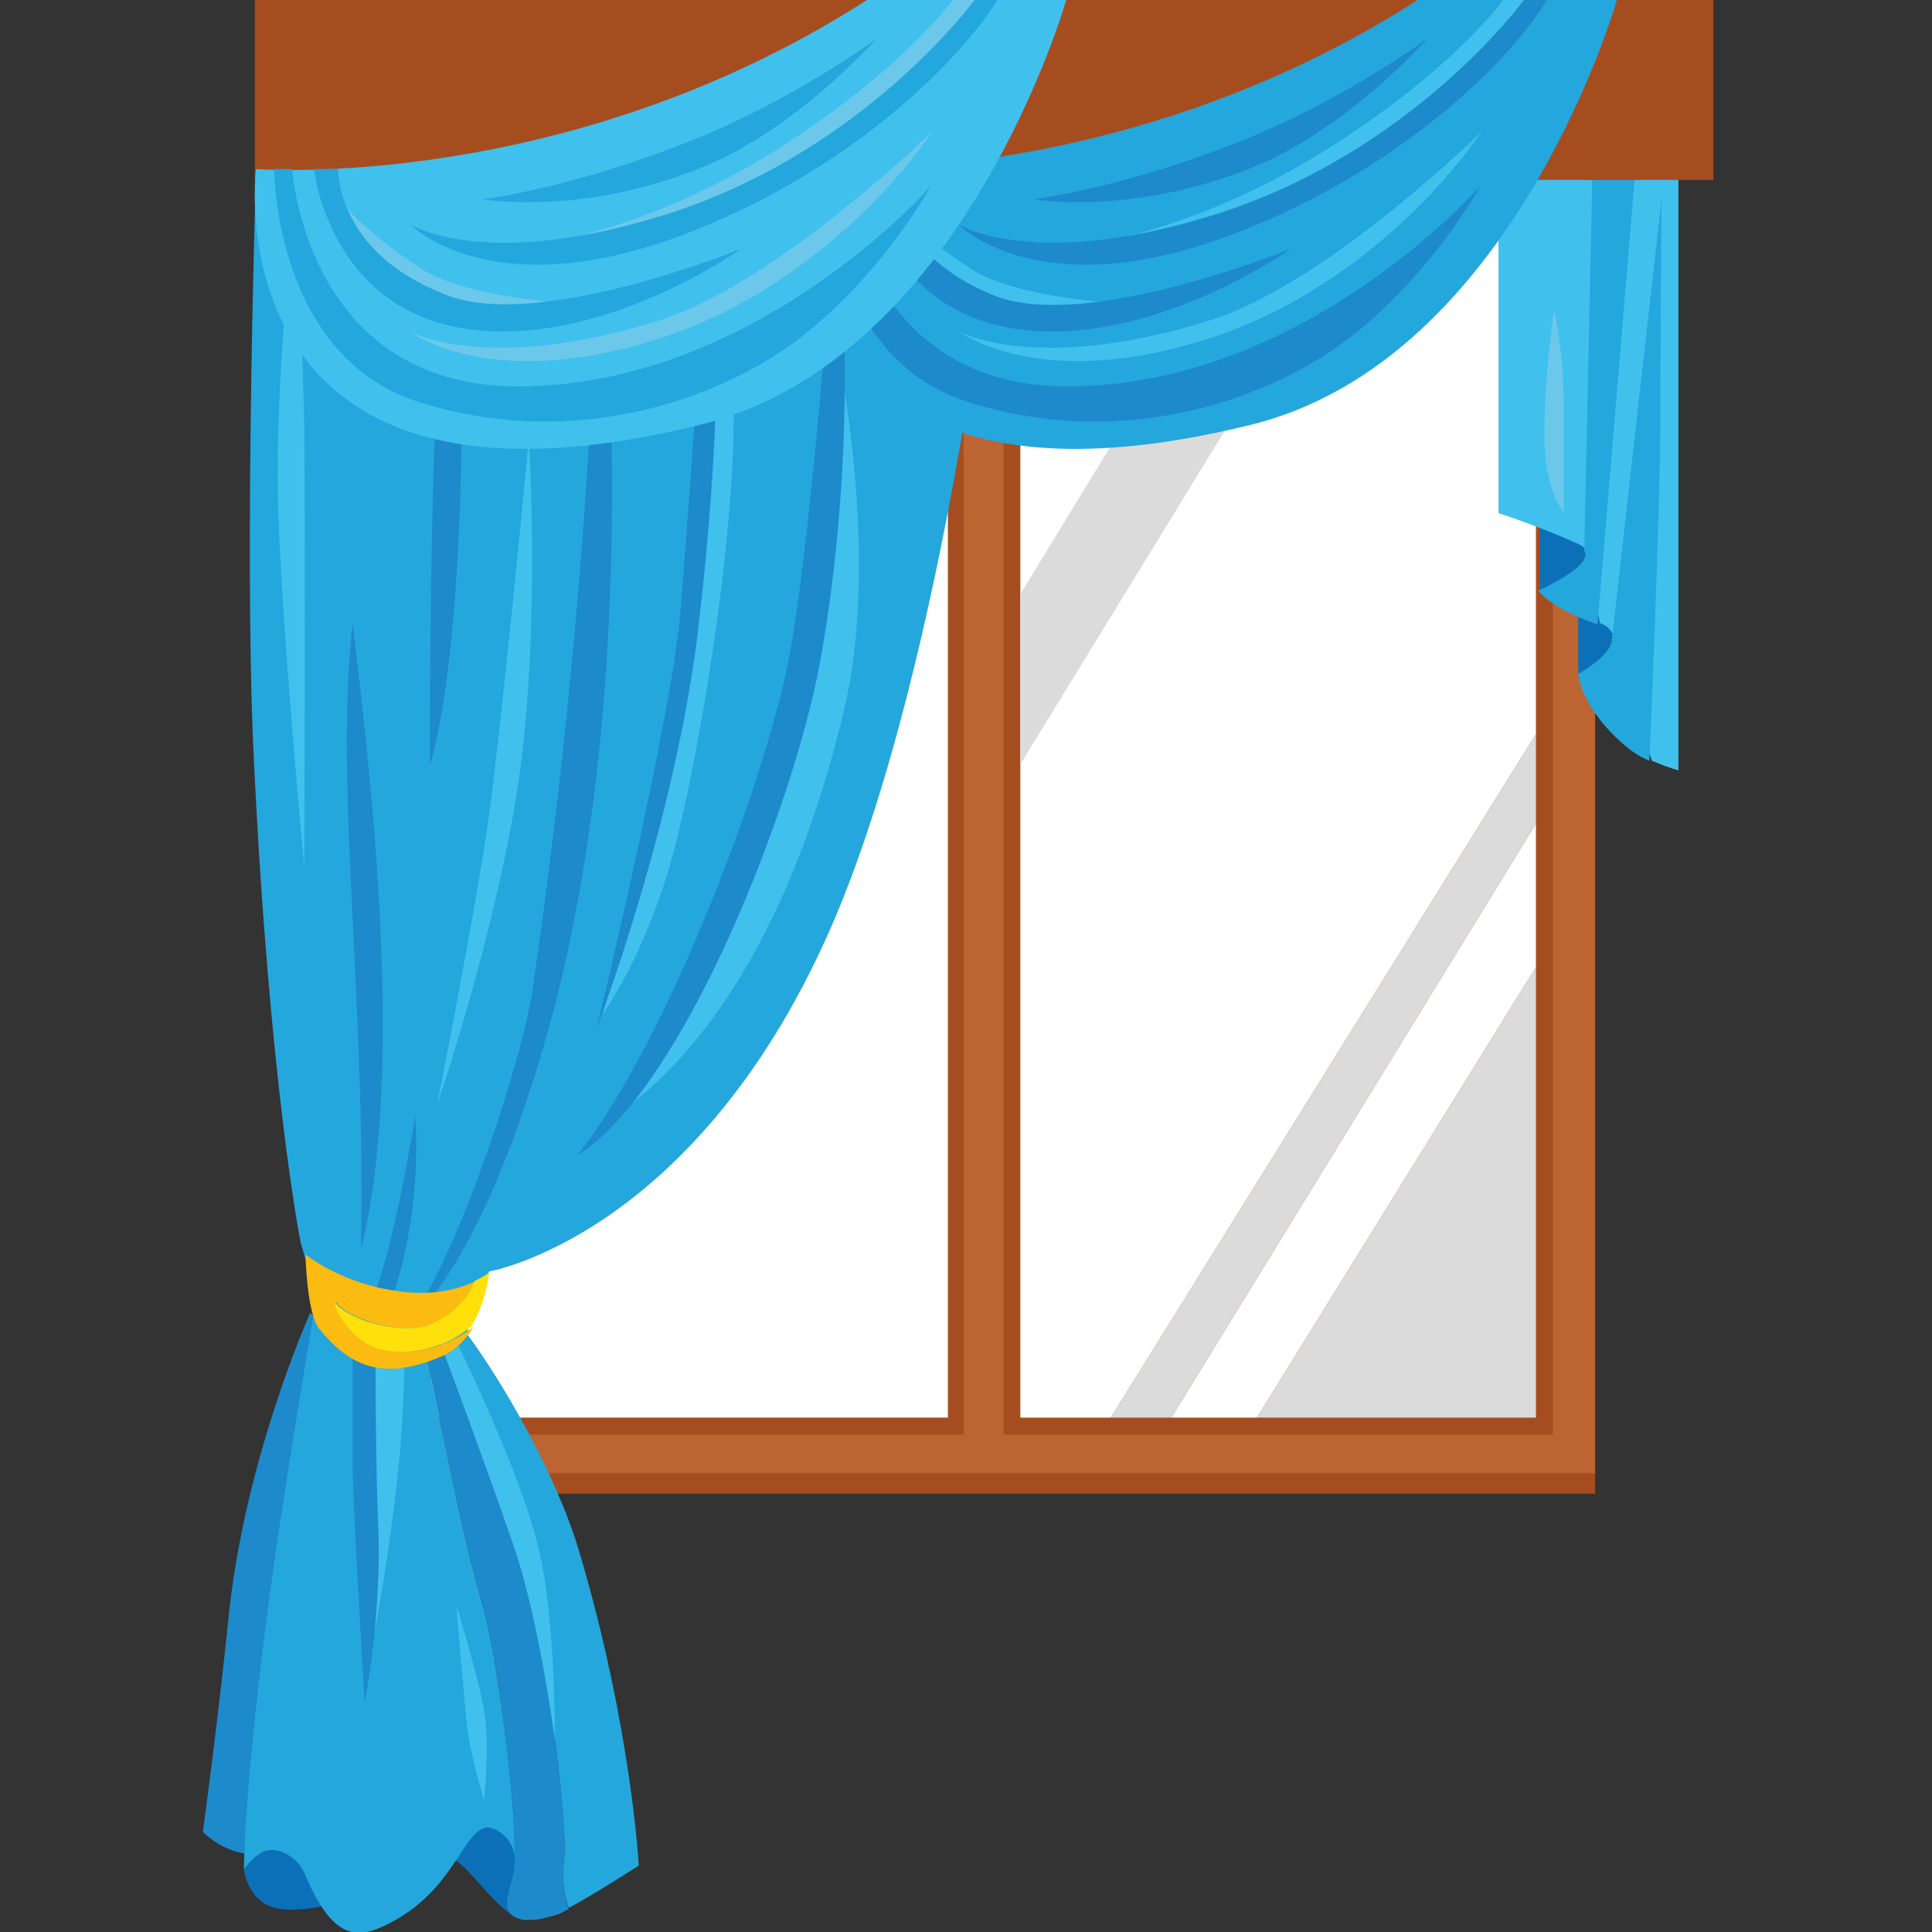 <?xml version="1.0" encoding="utf-8"?>
<!-- Generator: Adobe Illustrator 25.4.1, SVG Export Plug-In . SVG Version: 6.00 Build 0)  -->
<svg version="1.1" id="Layer_1" xmlns="http://www.w3.org/2000/svg" xmlns:xlink="http://www.w3.org/1999/xlink" x="0px" y="0px"
	 viewBox="0 0 160 160" style="enable-background:new 0 0 160 160;" xml:space="preserve">
<rect x="0" y="0" width="160" height="160" fill="#333333" stroke="none"/>
<style type="text/css">
	.st0{fill:#BC6533;}
	.st1{fill:#A64D20;}
	.st2{fill:#FFFFFF;}
	.st3{fill:#DBDBDB;}
	.st4{fill:#1D8ACB;}
	.st5{fill:#0C70B8;}
	.st6{fill:#A8A8A8;}
	.st7{fill:#24A7DC;}
	.st8{fill:#40C0ED;}
	.st9{fill:#FBBB10;}
	.st10{fill:#FFE00A;}
	.st11{fill:#6CC8EB;}
</style>
<g>
	<g>
		<rect x="30.8" y="14.6" class="st0" width="101.3" height="107.6"/>
		<rect x="34.3" y="18" class="st1" width="45.5" height="100.8"/>
		<rect x="83.1" y="18" class="st1" width="45.5" height="100.8"/>
		<g>
			<polygon class="st2" points="97,117.4 104.1,117.4 127.2,80.1 127.2,68.2 			"/>
			<polygon class="st2" points="127.2,19.4 111.4,19.4 102.7,19.4 92.9,19.4 84.5,19.4 84.5,33.2 84.5,49.2 84.5,63.3 84.5,117.4 
				92,117.4 127.2,60.8 			"/>
			<polygon class="st3" points="127.2,60.8 92,117.4 97,117.4 127.2,68.2 			"/>
			<polygon class="st3" points="102.7,19.4 84.5,49.2 84.5,63.3 111.4,19.4 			"/>
			<polygon class="st3" points="84.5,19.4 84.5,33.2 92.9,19.4 			"/>
			<polygon class="st3" points="127.2,80.1 104.1,117.4 127.2,117.4 			"/>
		</g>
		<g>
			<polygon class="st2" points="67.1,19.5 58.3,19.5 49.6,19.5 35.7,19.5 35.7,42.1 35.7,56.2 35.7,70.5 35.7,111.9 35.7,117.4 
				78.5,117.4 78.5,42.2 78.5,19.5 			"/>
			<polygon class="st3" points="49.6,19.5 35.7,42.1 35.7,56.2 58.3,19.5 			"/>
			<polygon class="st3" points="78.5,19.5 67.1,19.5 35.7,70.5 35.7,111.9 78.5,42.2 			"/>
		</g>
		<rect x="30.8" y="122" class="st1" width="101.3" height="1.7"/>
	</g>
	<g>
		<path class="st4" d="M25.7,108.7c0,0-5.5,12.2-6.8,25.5c-0.9,8.8-2.1,17.5-2.1,17.5s3.3,3.6,7.7,0.8c4.4-2.8,4.7-39.8,4.7-39.8
			L25.7,108.7z"/>
		<path class="st5" d="M43,158.9c-3-1.4-4.9-6.4-7.4-5.1c-2.3,1.2,0-10.8,3.1-10.7c3.1,0,8.8,2.3,8.4,6
			C46.8,152.7,45.4,160,43,158.9z"/>
		<path class="st5" d="M20.2,154.8c0,0,0.3,3,3.1,3.3s5.5-0.9,5.5-0.9s0.4-4.3-3.3-4.7C21,152,20.2,154.8,20.2,154.8z"/>
		<g>
			<rect x="22" y="7.1" class="st6" width="1.2" height="9.6"/>
			<rect x="31.9" y="7.1" class="st6" width="1.2" height="9.6"/>
			<rect x="41.7" y="7.1" class="st6" width="1.2" height="9.6"/>
			<rect x="51.6" y="7.1" class="st6" width="1.2" height="9.6"/>
			<rect x="61.5" y="7.1" class="st6" width="1.2" height="9.6"/>
			<rect x="70.7" y="7.1" class="st6" width="1.2" height="9.6"/>
			<rect x="79.2" y="7.1" class="st6" width="1.2" height="9.6"/>
		</g>
		<path class="st7" d="M76.4,14.3h-8.9H56.4H21.2c0,0-1,31.2-0.2,48.1c1.3,27.6,3.9,40.5,3.9,40.5l1.3,4.5c0,0-2.6,15.6-3.6,22.7
			c-2.4,17.5-2.4,24.7-2.4,24.7s0.6-0.9,1.5-1.4c1.1-0.6,2.9,0.3,3.5,1.7c2.3,5.5,4.3,5.6,7,4.2c6.4-3.2,6.3-9.7,9.3-7.5
			c0.7,0.5,1,1.2,1.1,1.8c0.2-2-1-15.1-2.8-21.3c-1.8-6.2-4.6-20.7-4.6-20.7l1-1.1c0,0,3.7,9.9,6.3,17.4c2.6,7.5,4.6,22.6,4.2,26.3
			c-0.2,1.8,0.1,3,0.4,3.8c1.6-0.8,5.8-3.5,5.8-3.5s-0.6-11.4-4.9-25.9c-2-6.8-6.7-14.6-9.3-18.1c0-0.8,1.8-5.2,1.8-5.2
			s16.9-2.9,28.1-28c10-22.5,14.2-63.2,14.2-63.2H76.4z"/>
		<path class="st8" d="M68.6,25.3c0,0,4.7,19.2,1.3,33.5C63.2,87,49.9,92.9,49.9,92.9s12.4-17.4,16.3-35.5
			C70.1,39.2,68.6,25.3,68.6,25.3z"/>
		<path class="st8" d="M58.3,16.9c0,0,2.9,8.6,2.4,20.6c-0.5,12-3.3,27-4.9,33C53.5,79.1,49.9,84,49.9,84s6.3-20.3,8-38.5
			S58.3,16.9,58.3,16.9z"/>
		<path class="st8" d="M33.5,111.7c0,0,0,5.7-0.6,10.8c-1.1,9.8-2.6,16.1-2.6,16.1v-26.4L33.5,111.7z"/>
		<path class="st8" d="M36.2,110.6c0,0,5.5,17.5,7.4,24.2c1.9,6.7,2.3,12.1,2.3,12.1s0.4-12.1-1.4-19.1c-1.8-7-7.2-17.7-7.2-17.7
			L36.2,110.6z"/>
		<path class="st4" d="M46.7,154.2c0.4-3.6-1.6-18.8-4.2-26.3c-2.6-7.5-6.3-17.4-6.3-17.4l-1,1.1c0,0,2.8,14.5,4.6,20.7
			c1.8,6.2,3,19.3,2.8,21.3c0.3,2.2-1.8,4.7,0.4,5.3c0.3,0.1,0.6,0.1,1,0.1c0.6,0,1.3-0.2,2-0.4c0.4-0.1,0.7-0.3,1.1-0.5
			C46.8,157.3,46.5,156,46.7,154.2z"/>
		<path class="st4" d="M29.2,110.6c0,0,0,5.1,0,10.6c0,3.3,1,19.8,1,19.8s1.5-7.5,1.1-15.2c-0.2-4.7-0.2-13.9-0.2-13.9L29.2,110.6z"
			/>
		<path class="st4" d="M49.5,17.4c0,0,0,27.6-5.4,64.6c-1,6.5-6.6,23.1-10.6,28c6-5.7,10-17.5,12.5-26.9
			C53.8,52.4,49.5,17.4,49.5,17.4z"/>
		<path class="st4" d="M34.4,92.4c0,0-2.2,13.7-4.2,16.4c-1.3,1.7,1.4,0.9,1.4,0.9S35,102.9,34.4,92.4z"/>
		<path class="st4" d="M29.2,51.6c-1.5,13.8,1.1,30.8,0.7,51.8C33.8,88.1,30.3,61,29.2,51.6z"/>
		<path class="st4" d="M69.2,16.7c0,0-1.7,25.7-3.8,37.5c-1.5,8.5-9.4,31-17.6,41.5c8.8-5.5,17.9-28.9,20.1-40.8
			C71.6,34.5,69.2,16.7,69.2,16.7z"/>
		<path class="st4" d="M37.4,16.7c-1.6,10.1-1.8,34.4-1.8,46.7C38.2,54.7,39,31.4,37.4,16.7z"/>
		<path class="st4" d="M58.3,16.9c-0.1,10.5-1.1,22.7-1.9,33.2c-0.6,8.8-7,35.1-7,35.1s6.7-17.5,8.5-33.8
			C58.9,43,60.4,25.2,58.3,16.9z"/>
		<path class="st8" d="M37.8,133c0,0,0.6,7.5,0.9,10.1c0.3,2.5,1.4,6,1.4,6s0.4-4,0.1-6.7C39.9,139.7,37.8,133,37.8,133z"/>
		<path class="st8" d="M43.8,36.3c0,0-2.2,23.3-3.3,31.2c-1.1,7.9-4.3,24-4.3,24s4.8-14,6.7-26.5S43.8,36.3,43.8,36.3z"/>
		<g>
			<path class="st9" d="M31.4,111.7c-1.8-0.5-3.5-2.5-3.6-3.9c1,1.4,5,2.7,7.7,2c1.5-0.7,3.2-1.7,3.9-3.7c0,0,0,0,0,0
				c-1.3,0.6-3.5,1.3-6.6,0.8c-4.5-0.6-7.5-3-7.5-3s0.1,4.8,1.1,6.1c2.5,3.1,5.2,4.4,10,2.4c1.3-0.5,2.2-1.5,2.8-2.5
				C37,111.6,33.9,112.4,31.4,111.7z"/>
			<path class="st10" d="M39.3,106.1C39.3,106.1,39.3,106.1,39.3,106.1c-0.7,2-2.4,3-3.9,3.7c-2.7,0.7-6.7-0.6-7.7-2
				c0.2,1.4,1.9,3.4,3.6,3.9c2.6,0.7,5.6-0.1,7.7-1.8c1.3-2.1,1.5-4.5,1.5-4.5S40.1,105.7,39.3,106.1z"/>
		</g>
		<path class="st8" d="M24.3,17.4c0,0-1.3,12.6-1.3,21.5c-0.1,8.9,2.2,32.9,2.2,32.9s0.1-25.7,0-36.4C25,24.8,24.3,17.4,24.3,17.4z"
			/>
	</g>
	<g>
		<path class="st5" d="M127.5,48.9V41l7.4,2.2C134.8,43.2,134.1,49.1,127.5,48.9z"/>
		<path class="st5" d="M130.7,55.8v-7.9l7.4,2.2C138.1,50.1,137.3,56.1,130.7,55.8z"/>
		<g>
			<path class="st8" d="M138.9,13.3h-14.8v29.2c0,0,2.9,0.9,6.5,2.5c0.4,0.2,0.6,0.3,0.7,0.5h0l1.2,6.1c0.8,0.3,1.1,0.8,1.1,1.2l0,0
				l3.2,10.2c0.7,0.3,1.5,0.6,2.2,0.8V13.3z"/>
			<path class="st7" d="M131.9,13.3l-0.7,32.3h0c0.8,1.3-3.8,3.3-3.8,3.3s0.9,1.4,4.6,2.7c0.1,0,0.2,0.1,0.3,0.1l3.2-38.4H131.9z"/>
			<path class="st7" d="M137.6,16.5l-4.1,36.4l0,0c0,1.4-2.8,2.9-2.8,2.9s0.1,2.6,3.7,5.8c0.7,0.6,1.4,1.1,2.2,1.4
				c0,0,0.9-20.9,0.9-27.9C137.5,31.1,137.6,16.5,137.6,16.5z"/>
		</g>
		<path class="st11" d="M128.7,25.7c0,0-0.8,5.3-0.8,10.2c0,4.9,1.6,6.5,1.6,6.5s0-4.9,0-9.1S128.7,25.7,128.7,25.7z"/>
	</g>
	<rect x="21.1" class="st1" width="120.8" height="14.9"/>
	<g>
		<path class="st7" d="M117.4,0c4.8,0,16.5,0,16.5,0s-8.5,29.9-30.4,35.2C62.8,45.2,66.7,14,66.7,14S92.5,16,117.4,0z"/>
		<path class="st8" d="M89.2,20.4c0,0,9.7-1,21.1-8.3C120.5,5.6,124.5,0,124.5,0h3c0,0-7.6,10.8-21.7,16.7
			C91.8,22.6,89.2,20.4,89.2,20.4z"/>
		<path class="st8" d="M72.9,15.5c0,0,3.5,7.8,7.9,9.1c6.9,2,13.2,0.6,13.2,0.6s-9.6-0.3-13.7-3C74.3,18.2,72.9,15.5,72.9,15.5z"/>
		<path class="st4" d="M68.2,14c0,0,0,15.5,12,19.3c12,3.8,23.4,0.3,30.3-4.4c7.6-5.3,12.1-13.5,12.1-13.5S108.1,32,88.4,32
			C70.9,32,69.8,14,69.8,14H68.2z"/>
		<path class="st4" d="M71.5,14c0,0,1.2,11.4,12.4,13.2s23-6.6,23-6.6S90,27.5,82.4,24.5c-9-3.6-8.8-10.5-8.8-10.5L71.5,14z"/>
		<path class="st4" d="M128.1,0h-1.9c0,0-9.3,12.8-26,17.9c-14.7,4.5-20.8,0.7-20.8,0.7s6.6,6.9,22.7,0.8
			C116.3,14,125.3,4.7,128.1,0z"/>
		<path class="st4" d="M85.6,16.5c0,0,7.5-0.9,17.6-5c8.2-3.3,15-8.3,15-8.3s-6.8,7.7-14.8,10.8C93.4,17.9,85.6,16.5,85.6,16.5z"/>
		<path class="st8" d="M79.5,27.5c0,0,6.5,4.9,20.1,0.7c14.9-4.6,23.1-17.3,23.1-17.3S110,23.4,100.3,26.5
			C86,31,79.5,27.5,79.5,27.5z"/>
	</g>
	<g>
		<path class="st8" d="M71.8,0c4.8,0,16.5,0,16.5,0s-8.5,29.9-30.4,35.2C17.3,45.2,21.2,14,21.2,14S46.9,16,71.8,0z"/>
		<path class="st11" d="M43.7,20.4c0,0,9.7-1,21.1-8.3C74.9,5.6,78.9,0,78.9,0h3c0,0-7.6,10.8-21.7,16.7
			C46.2,22.6,43.7,20.4,43.7,20.4z"/>
		<path class="st11" d="M27.4,15.5c0,0,3.5,7.8,7.9,9.1c6.9,2,13.2,0.6,13.2,0.6s-9.6-0.3-13.7-3C28.7,18.2,27.4,15.5,27.4,15.5z"/>
		<path class="st7" d="M22.7,14c0,0,0,15.5,12,19.3c12,3.8,23.4,0.3,30.3-4.4c7.6-5.3,12.1-13.5,12.1-13.5S62.6,32,42.9,32
			C25.3,32,24.2,14,24.2,14H22.7z"/>
		<path class="st7" d="M26,14c0,0,1.2,11.4,12.4,13.2c11.2,1.8,23-6.6,23-6.6s-16.9,6.9-24.5,3.8C27.8,20.9,28,14,28,14L26,14z"/>
		<path class="st7" d="M82.6,0h-1.9c0,0-9.3,12.8-26,17.9C40,22.4,34,18.6,34,18.6s6.6,6.9,22.7,0.8C70.8,14,79.7,4.7,82.6,0z"/>
		<path class="st7" d="M40,16.5c0,0,7.5-0.9,17.6-5c8.2-3.3,15-8.3,15-8.3S65.8,10.9,57.8,14C47.9,17.9,40,16.5,40,16.5z"/>
		<path class="st11" d="M34,27.5c0,0,6.5,4.9,20.1,0.7c14.9-4.6,23.1-17.3,23.1-17.3S64.4,23.4,54.7,26.5C40.5,31,34,27.5,34,27.5z"
			/>
	</g>
</g>
</svg>
